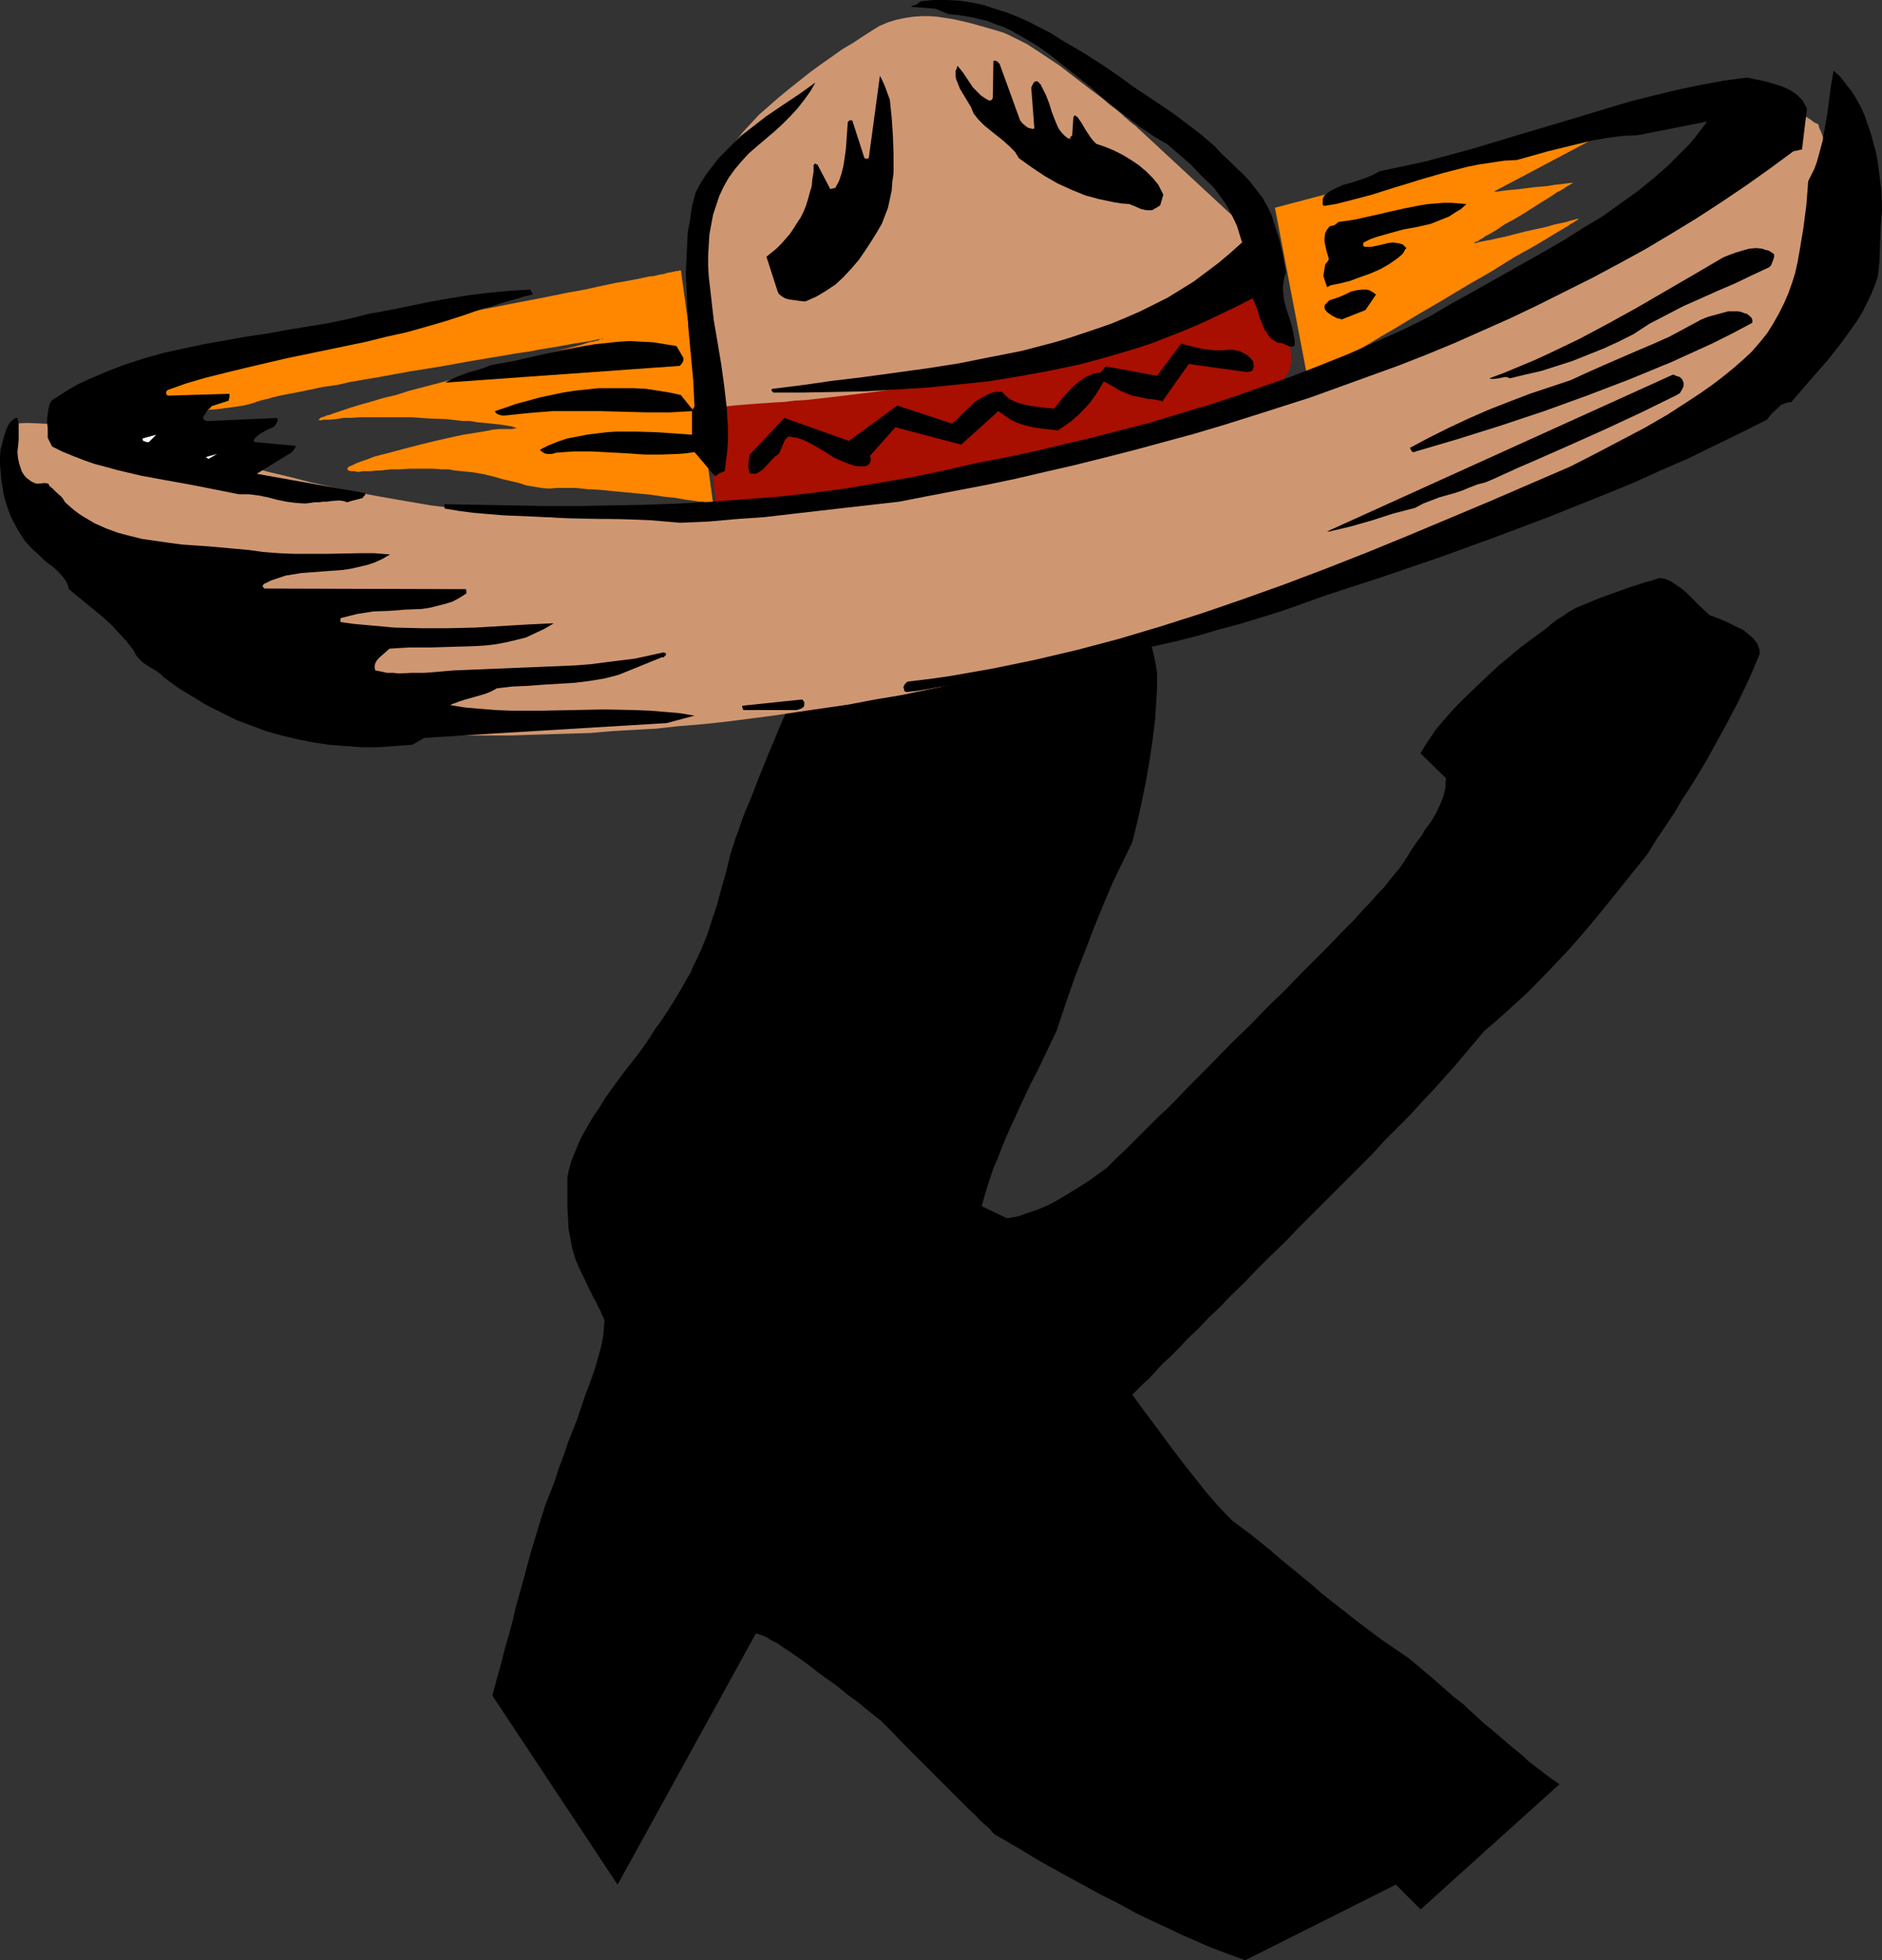 <?xml version="1.0" encoding="UTF-8" standalone="no"?>
<svg
   version="1.0"
   width="129.766mm"
   height="135.131mm"
   id="svg24"
   sodipodi:docname="Hat Dance K.wmf"
   xmlns:inkscape="http://www.inkscape.org/namespaces/inkscape"
   xmlns:sodipodi="http://sodipodi.sourceforge.net/DTD/sodipodi-0.dtd"
   xmlns="http://www.w3.org/2000/svg"
   xmlns:svg="http://www.w3.org/2000/svg">
  <rect width="100%" height="100%" fill="#333333" stroke="none"/>
  <sodipodi:namedview
     id="namedview24"
     pagecolor="#ffffff"
     bordercolor="#000000"
     borderopacity="0.25"
     inkscape:showpageshadow="2"
     inkscape:pageopacity="0.0"
     inkscape:pagecheckerboard="0"
     inkscape:deskcolor="#d1d1d1"
     inkscape:document-units="mm" />
  <defs
     id="defs1">
    <pattern
       id="WMFhbasepattern"
       patternUnits="userSpaceOnUse"
       width="6"
       height="6"
       x="0"
       y="0" />
  </defs>
  <path
     style="fill:#000000;fill-opacity:1;fill-rule:evenodd;stroke:none"
     d="m 262.276,121.018 4.848,4.362 4.363,4.039 4.202,4.201 3.878,4.039 3.555,3.878 3.07,3.878 2.909,3.555 2.586,3.716 2.424,3.393 1.939,3.393 1.778,3.231 1.293,3.07 1.131,3.07 0.646,2.747 0.485,2.747 0.162,1.293 v 1.131 2.424 l -0.162,2.585 -0.323,5.332 -0.646,5.332 -0.808,5.493 -0.97,5.655 -1.131,5.493 -1.131,5.17 -1.293,5.17 -2.424,5.009 -2.586,5.332 -2.424,5.655 -2.424,5.978 -2.424,6.301 -2.586,6.625 -2.424,6.948 -2.424,7.271 -1.778,3.716 -1.616,3.393 -1.616,3.393 -1.616,3.07 -1.454,3.07 -1.454,3.07 -1.293,2.908 -1.293,2.747 -1.131,2.585 -1.131,2.747 -0.97,2.585 -1.131,2.585 -1.616,4.847 -1.454,5.009 6.464,3.07 v 0 h 0.808 l 0.808,-0.162 0.97,-0.162 1.131,-0.323 1.293,-0.485 1.454,-0.485 1.454,-0.485 1.616,-0.646 1.778,-0.808 1.778,-0.969 1.939,-1.131 2.101,-1.293 2.101,-1.293 2.262,-1.454 2.262,-1.616 2.424,-1.777 2.424,-2.424 2.424,-2.262 4.525,-4.524 2.101,-2.1 2.101,-2.1 2.101,-1.939 1.939,-1.939 3.878,-4.039 3.717,-3.716 7.434,-7.594 4.848,-4.686 4.525,-4.686 4.363,-4.201 4.04,-4.201 3.878,-3.878 3.555,-3.555 3.394,-3.555 3.07,-3.07 1.454,-1.616 1.293,-1.454 1.293,-1.293 1.293,-1.454 1.131,-1.293 1.131,-1.131 0.97,-1.131 0.808,-1.131 0.97,-1.131 0.808,-0.969 0.808,-0.969 1.131,-1.616 0.485,-0.808 0.485,-0.646 0.323,-0.646 1.131,-1.777 1.131,-1.616 1.131,-1.454 0.808,-1.454 0.97,-1.293 0.808,-1.131 0.646,-1.131 0.646,-1.131 0.97,-2.1 0.808,-2.1 0.485,-2.1 v -1.131 l 0.162,-1.293 -6.626,-6.463 v -0.162 l 0.162,-0.162 0.162,-0.323 0.323,-0.485 0.323,-0.646 0.485,-0.646 0.485,-0.808 0.646,-0.969 0.646,-0.969 0.646,-0.969 1.778,-2.1 2.101,-2.424 2.262,-2.424 5.01,-4.847 2.586,-2.424 2.586,-2.424 2.909,-2.424 2.909,-2.424 3.232,-2.424 3.555,-2.585 1.293,-1.131 1.454,-1.131 1.616,-0.969 1.616,-1.131 1.778,-0.969 1.939,-0.808 3.878,-1.616 4.04,-1.454 4.04,-1.454 4.04,-1.293 1.778,-0.485 1.939,-0.646 1.293,0.162 1.293,0.485 1.293,0.808 1.454,0.969 0.808,0.646 0.808,0.646 0.808,0.808 0.97,0.969 0.97,0.969 0.97,0.969 2.424,2.262 1.778,0.646 1.616,0.646 1.454,0.646 1.293,0.646 1.293,0.646 1.131,0.485 0.808,0.646 0.808,0.646 0.808,0.646 0.485,0.485 0.97,1.293 0.485,1.293 0.162,1.293 -2.586,6.14 -2.909,6.14 -3.232,6.14 -3.555,6.463 -1.778,3.231 -1.939,3.231 -2.101,3.393 -2.101,3.231 -2.101,3.555 -2.262,3.393 -2.424,3.555 -2.262,3.716 -9.858,12.28 -5.01,6.14 -5.171,5.978 -5.333,5.655 -5.494,5.655 -5.818,5.332 -2.909,2.585 -2.909,2.424 -5.171,6.14 -2.586,3.07 -5.656,6.301 -2.909,3.07 -3.07,3.393 -3.232,3.231 -3.394,3.393 -3.232,3.555 -3.555,3.555 -3.717,3.716 -3.717,3.716 -4.04,4.039 -4.04,4.039 -4.04,4.201 -3.717,3.555 -3.555,3.555 -3.232,3.393 -3.232,3.07 -2.909,3.07 -2.909,2.747 -2.747,2.908 -2.586,2.424 -2.262,2.424 -2.262,2.262 -2.101,1.939 -1.939,2.1 -1.616,1.777 -1.616,1.454 -1.454,1.454 -1.293,1.293 1.778,2.424 1.778,2.424 3.394,4.524 3.07,4.201 3.07,4.039 3.07,3.878 3.07,3.878 3.232,3.716 3.555,3.716 5.01,3.716 5.01,4.039 2.586,2.262 2.586,2.1 2.747,2.262 2.747,2.262 2.747,2.424 2.909,2.262 3.07,2.424 3.07,2.424 3.232,2.424 3.232,2.424 3.555,2.424 3.555,2.424 5.979,5.009 5.494,4.847 2.909,2.262 1.131,1.131 1.454,1.293 2.424,2.262 2.586,2.1 2.424,2.1 2.262,1.939 2.424,1.939 2.101,1.939 2.101,1.616 2.101,1.616 1.939,1.454 1.939,1.293 -36.198,32.638 -6.464,-6.463 -39.269,19.712 -2.101,-0.808 -2.262,-0.808 -2.586,-0.969 -2.909,-1.131 -3.232,-1.454 -3.394,-1.454 -3.717,-1.777 -3.878,-1.777 -4.363,-2.1 -4.363,-2.424 -4.848,-2.424 -5.01,-2.747 -5.333,-2.908 -5.494,-3.07 -5.656,-3.393 -6.141,-3.555 -0.646,-0.646 -0.808,-0.969 -1.131,-0.969 -1.293,-1.131 -1.131,-1.293 -1.616,-1.454 -1.616,-1.616 -1.778,-1.777 -1.939,-1.939 -2.101,-2.1 -2.262,-2.262 -2.262,-2.262 -2.586,-2.585 -2.747,-2.747 -2.747,-2.908 -2.909,-2.908 -3.07,-2.424 -2.909,-2.424 -2.909,-2.1 -2.747,-2.262 -2.747,-1.939 -2.424,-1.777 -2.262,-1.777 -2.262,-1.616 -2.101,-1.454 -1.939,-1.293 -1.616,-1.131 -1.616,-0.808 -1.293,-0.808 -1.131,-0.485 -0.97,-0.323 -0.646,-0.162 -36.037,65.437 -32.643,-49.28 1.131,-4.201 1.131,-4.039 0.97,-3.878 1.131,-3.878 0.97,-3.555 0.808,-3.555 1.939,-6.948 1.778,-6.625 1.939,-6.463 1.939,-6.301 2.424,-6.14 1.131,-3.555 1.293,-3.393 1.131,-3.393 1.293,-3.231 1.131,-2.908 0.97,-2.908 0.97,-2.908 0.97,-2.585 0.97,-2.585 0.808,-2.424 0.646,-2.262 0.646,-2.262 0.485,-2.1 0.323,-1.939 0.162,-2.1 0.162,-1.777 h -0.162 v -0.323 l -0.162,-0.323 -0.323,-0.485 -0.162,-0.485 -0.323,-0.808 -0.485,-0.808 -0.323,-0.808 -1.131,-2.1 -1.131,-2.262 -1.131,-2.424 -1.293,-2.585 -0.97,-2.424 -0.808,-2.585 -0.485,-2.585 -0.485,-2.585 -0.162,-2.908 -0.162,-2.908 v -3.231 -3.555 -0.808 l 0.162,-0.808 0.162,-0.969 0.323,-1.131 0.323,-1.131 0.485,-1.454 0.646,-1.454 0.646,-1.616 0.808,-1.777 0.97,-1.777 1.131,-1.939 1.131,-1.939 1.454,-2.1 1.454,-2.424 1.616,-2.262 1.778,-2.424 1.778,-2.424 1.778,-2.262 1.778,-2.262 1.616,-2.262 1.454,-2.1 1.293,-2.1 1.454,-1.939 1.293,-1.939 1.131,-1.777 1.131,-1.777 0.97,-1.616 0.97,-1.616 0.808,-1.454 0.808,-1.454 0.808,-1.293 0.485,-1.293 1.293,-2.585 1.293,-2.908 1.293,-3.231 1.131,-3.555 1.293,-3.878 1.131,-4.201 1.293,-4.524 1.131,-4.686 0.646,-1.939 0.646,-2.1 0.808,-2.1 0.808,-2.424 0.97,-2.585 1.131,-2.585 1.131,-2.908 1.131,-2.908 1.293,-3.231 1.293,-3.231 1.454,-3.393 1.454,-3.555 1.616,-3.716 1.616,-3.878 1.778,-4.039 1.778,-4.201 1.778,-4.201 1.778,-4.039 1.616,-4.039 1.454,-3.878 1.616,-3.555 1.293,-3.393 1.454,-3.393 1.293,-3.07 1.131,-3.07 1.131,-2.908 0.97,-2.585 0.97,-2.585 0.97,-2.424 0.808,-2.1 0.808,-2.1 0.646,-1.939 h -0.162 v -0.162 l -0.485,-0.323 -0.646,-0.646 -0.808,-0.969 -0.97,-0.969 -1.131,-1.131 -2.262,-2.262 v -0.162 l 0.485,-0.485 0.646,-0.485 0.808,-0.646 0.97,-0.646 1.131,-0.485 1.131,-0.485 h 1.293 z"
     id="path1" />
  <path
     style="fill:#a80f00;fill-opacity:1;fill-rule:evenodd;stroke:none"
     d="m 183.901,105.992 2.747,25.852 5.333,-0.162 5.494,-0.162 5.656,-0.485 5.656,-0.323 5.818,-0.646 5.818,-0.646 11.635,-1.616 11.958,-1.939 11.635,-2.1 5.656,-1.131 5.656,-1.293 5.656,-1.131 5.333,-1.293 5.333,-1.293 5.171,-1.293 5.01,-1.293 4.848,-1.454 4.525,-1.293 4.363,-1.293 4.04,-1.293 3.878,-1.454 3.555,-1.293 3.232,-1.293 2.909,-1.131 2.586,-1.293 1.293,-0.485 0.97,-0.646 1.131,-0.485 0.808,-0.646 0.808,-0.485 0.808,-0.485 0.485,-0.485 0.646,-0.485 0.97,-1.293 0.646,-1.131 0.323,-1.293 0.323,-1.293 -0.162,-1.616 -0.162,-1.454 -0.485,-1.454 -0.485,-1.616 -1.293,-3.231 -1.454,-3.231 -1.616,-3.231 -0.485,-1.454 -0.646,-1.454 h -0.162 -0.162 l -0.485,0.162 -0.808,0.162 -0.808,0.162 -0.97,0.162 -1.293,0.323 -1.293,0.323 -1.616,0.323 -1.616,0.323 -1.778,0.485 -1.939,0.485 -2.101,0.485 -2.262,0.485 -2.262,0.485 -2.424,0.646 -2.586,0.485 -2.586,0.646 -2.747,0.646 -2.909,0.485 -5.818,1.454 -6.141,1.293 -6.302,1.454 -6.464,1.454 -26.826,5.817 -6.626,1.454 -6.302,1.454 -6.302,1.293 -6.141,1.293 -5.656,1.131 -2.747,0.646 -2.747,0.485 -2.586,0.646 -2.424,0.485 -2.262,0.323 -2.424,0.485 -1.939,0.485 -2.101,0.323 -1.778,0.323 -1.778,0.323 -1.454,0.162 -1.454,0.323 -1.293,0.162 h -1.131 l -0.808,0.162 -0.808,0.162 h -0.485 z"
     id="path2" />
  <path
     style="fill:#cf9771;fill-opacity:1;fill-rule:evenodd;stroke:none"
     d="m 185.84,105.992 h 0.323 0.323 0.808 l 1.131,-0.162 h 1.293 l 1.454,-0.162 1.778,-0.162 2.101,-0.162 2.101,-0.162 2.262,-0.162 2.424,-0.162 2.747,-0.162 2.586,-0.323 2.909,-0.162 5.818,-0.646 11.958,-1.454 5.818,-0.808 2.909,-0.485 2.747,-0.485 2.586,-0.485 2.586,-0.485 2.262,-0.646 2.262,-0.485 1.939,-0.646 1.939,-0.485 1.454,-0.646 1.454,-0.646 1.293,-0.808 1.454,-0.485 1.454,-0.808 1.616,-0.485 3.555,-1.293 3.878,-0.969 4.04,-1.131 4.202,-0.969 4.202,-0.969 4.363,-1.131 4.202,-0.969 4.04,-0.969 3.878,-1.131 3.717,-1.131 1.616,-0.485 1.616,-0.485 1.454,-0.646 1.454,-0.646 1.293,-0.646 1.131,-0.646 0.97,-0.646 0.808,-0.646 3.07,-2.908 3.07,-2.747 1.454,-1.293 1.293,-1.131 1.454,-1.131 1.131,-1.131 1.131,-0.808 0.97,-0.969 0.97,-0.646 0.646,-0.646 0.646,-0.485 0.485,-0.323 0.323,-0.162 V 63.175 L 295.566,32.476 h -0.162 l -0.162,-0.162 -0.323,-0.323 -0.485,-0.323 -0.485,-0.485 -0.808,-0.646 -0.646,-0.646 -0.97,-0.808 -0.97,-0.808 -1.131,-0.808 -2.262,-1.939 -2.586,-1.939 -2.747,-2.1 -5.656,-4.362 -2.909,-1.939 -2.909,-1.939 -2.747,-1.777 -1.293,-0.646 -1.293,-0.646 -1.293,-0.646 -0.97,-0.485 -1.131,-0.485 -0.97,-0.323 -3.878,-1.131 -4.04,-1.131 -4.202,-0.969 -2.101,-0.323 -2.101,-0.323 -2.101,-0.162 h -2.101 l -2.262,0.162 -2.101,0.323 -2.262,0.485 -2.101,0.646 -2.262,0.969 -2.101,1.293 -2.262,1.454 -2.424,1.616 -2.747,1.616 -2.747,1.939 -2.747,1.939 -2.909,2.1 -5.494,4.362 -2.747,2.262 -2.586,2.262 -2.586,2.262 -2.101,2.262 -2.101,2.262 -1.616,2.1 -0.808,1.131 -0.646,0.969 -0.485,0.969 -0.485,0.969 -0.485,1.131 -0.323,1.131 -0.485,1.293 -0.485,1.454 -0.485,1.454 -0.323,1.616 -0.97,3.393 -0.808,3.878 -0.646,4.039 -0.646,4.362 -0.485,4.362 -0.485,4.686 -0.162,4.686 -0.162,4.847 0.162,4.847 0.323,4.686 0.808,4.686 0.808,4.524 0.646,2.262 z"
     id="path3" />
  <path
     style="fill:#ff8700;fill-opacity:1;fill-rule:evenodd;stroke:none"
     d="m 177.437,70.446 v 0 h -0.323 l -0.323,0.162 h -0.485 l -0.646,0.162 -0.808,0.162 -0.97,0.162 -0.97,0.323 -1.131,0.162 -1.293,0.323 -1.454,0.162 -1.454,0.323 -1.616,0.323 -1.616,0.323 -1.778,0.323 -1.939,0.323 -3.878,0.808 -4.363,0.969 -4.525,0.808 -4.686,0.969 -5.01,0.969 -5.01,0.969 -10.666,2.1 -10.666,2.1 -10.666,2.1 -5.333,0.969 -5.01,0.969 -4.848,0.969 -4.686,0.969 -4.525,0.808 -4.202,0.808 -3.878,0.808 -1.778,0.323 -1.778,0.323 -1.616,0.323 -1.616,0.323 -1.293,0.323 -1.454,0.162 -1.131,0.162 -1.131,0.323 -0.97,0.162 -0.808,0.162 -1.616,0.323 -1.454,0.323 -1.293,0.323 -1.293,0.485 -2.424,0.808 -1.939,0.969 -1.778,1.131 -1.454,1.131 -1.293,0.969 -0.97,1.131 -0.808,0.969 -0.646,0.969 -0.485,0.808 -0.323,0.808 -0.162,0.646 -0.162,0.485 v 0.162 0.162 0 h 0.162 0.323 0.323 l 0.646,0.162 h 0.485 1.616 3.717 2.262 l 2.424,-0.162 5.01,-0.162 2.586,-0.162 2.424,-0.323 2.424,-0.323 2.101,-0.323 1.939,-0.485 1.454,-0.485 0.485,-0.162 0.485,-0.162 0.646,-0.162 0.646,-0.162 0.808,-0.162 0.97,-0.323 2.101,-0.485 2.424,-0.485 2.586,-0.485 3.07,-0.646 3.07,-0.646 3.555,-0.485 3.555,-0.808 3.717,-0.646 3.878,-0.646 7.918,-1.454 8.08,-1.293 8.08,-1.454 3.878,-0.646 3.878,-0.646 3.717,-0.646 3.394,-0.485 3.394,-0.646 3.07,-0.485 2.747,-0.485 2.586,-0.485 2.262,-0.323 0.97,-0.162 0.97,-0.162 0.808,-0.162 0.808,-0.162 0.485,-0.162 h 0.646 l 0.323,-0.162 h 0.323 0.162 0.162 -0.162 -0.162 l -0.323,0.162 h -0.485 l -0.485,0.323 -0.808,0.162 -0.646,0.162 -0.97,0.162 -0.97,0.323 -0.97,0.323 -1.131,0.323 -1.293,0.323 -2.747,0.646 -2.909,0.808 -3.232,0.808 -3.394,0.969 -3.555,0.969 -3.717,0.969 -15.352,4.201 -3.717,0.969 -3.717,0.969 -3.555,1.131 -3.394,0.808 -3.232,0.969 -2.909,0.808 -2.586,0.808 -2.424,0.808 -0.97,0.323 -0.97,0.323 -0.808,0.323 -0.808,0.162 -0.646,0.323 -0.646,0.162 -0.323,0.162 -0.323,0.323 h -0.162 v 0.162 0 l 0.323,0.162 h 0.323 l 0.485,-0.162 h 0.808 0.646 l 1.939,-0.162 1.939,-0.323 h 1.939 l 2.262,-0.162 h 4.363 4.525 4.686 l 4.525,0.323 4.525,0.162 4.202,0.485 h 1.939 l 1.778,0.323 1.778,0.162 1.616,0.162 1.454,0.162 1.454,0.162 1.131,0.162 0.97,0.162 0.808,0.162 0.485,0.162 0.485,0.162 h 0.162 l -0.162,0.162 h -0.323 l -0.646,0.162 h -0.97 -1.131 -1.293 l -1.616,0.162 -1.616,0.323 -1.939,0.323 -1.939,0.323 -2.101,0.323 -2.262,0.485 -4.363,0.969 -4.686,1.131 -4.363,1.131 -4.202,1.131 -1.939,0.485 -1.778,0.485 -1.616,0.646 -1.454,0.485 -1.293,0.485 -0.97,0.485 -0.808,0.323 -0.485,0.323 -0.162,0.323 0.162,0.323 0.162,0.162 h 0.162 l 0.485,0.162 h 0.485 0.485 l 0.646,0.162 h 0.646 l 0.97,-0.162 h 0.808 1.131 l 1.293,-0.162 h 1.131 l 2.747,-0.323 h 2.424 l 2.424,-0.162 h 6.464 l 1.939,0.162 h 1.778 l 1.778,0.323 1.778,0.162 3.07,0.323 2.747,0.485 2.586,0.646 2.262,0.646 2.101,0.485 2.101,0.485 1.939,0.646 1.939,0.323 1.939,0.323 1.939,0.162 2.101,-0.162 h 1.131 1.131 1.293 1.454 l 2.909,0.323 3.232,0.162 3.232,0.323 3.394,0.323 6.787,0.646 3.232,0.485 3.07,0.323 2.747,0.485 1.293,0.162 1.131,0.162 0.97,0.162 h 0.97 l 0.808,0.162 0.646,0.162 h 0.646 l 0.485,0.162 h 0.162 v 0 z"
     id="path4" />
  <path
     style="fill:#ff8700;fill-opacity:1;fill-rule:evenodd;stroke:none"
     d="M 430.179,28.275 332.249,54.127 l 8.565,44.756 v 0 l 0.162,-0.162 0.323,-0.162 0.323,-0.162 0.323,-0.323 0.646,-0.162 0.646,-0.323 0.646,-0.485 0.646,-0.485 0.97,-0.485 1.778,-1.131 2.101,-1.131 2.424,-1.454 2.586,-1.454 2.747,-1.616 2.909,-1.777 3.07,-1.777 3.232,-1.939 3.232,-1.939 6.626,-3.878 6.464,-3.878 3.394,-1.939 3.07,-1.777 3.07,-1.939 2.909,-1.777 2.909,-1.616 2.586,-1.454 2.424,-1.454 2.101,-1.293 1.939,-1.131 0.808,-0.485 0.808,-0.485 0.646,-0.485 0.646,-0.323 0.485,-0.323 0.485,-0.323 0.323,-0.162 0.162,-0.162 0.162,-0.162 h 0.162 -0.162 l -0.162,0.162 h -0.485 l -0.485,0.162 -0.646,0.162 -0.646,0.162 -0.97,0.323 -0.808,0.162 -2.262,0.485 -2.262,0.646 -5.171,1.131 -2.586,0.646 -2.424,0.646 -2.262,0.485 -2.101,0.485 -0.97,0.162 -0.808,0.162 -0.808,0.162 -0.646,0.162 -0.485,0.162 h -0.323 -0.323 0.162 l 0.162,-0.162 0.323,-0.162 0.485,-0.162 0.646,-0.485 0.646,-0.323 0.646,-0.485 0.97,-0.485 1.939,-1.131 2.101,-1.454 2.424,-1.293 2.424,-1.454 4.848,-3.07 2.101,-1.293 1.939,-1.293 0.97,-0.485 0.808,-0.485 0.646,-0.485 0.646,-0.323 0.485,-0.323 0.323,-0.162 0.323,-0.162 v -0.162 0.162 h -0.162 -0.323 -0.323 l -1.131,0.162 -1.293,0.162 -1.616,0.162 -1.778,0.323 -3.717,0.323 -3.717,0.485 -1.778,0.162 -1.616,0.162 -1.293,0.162 -0.97,0.162 h -0.485 -0.162 -0.323 z"
     id="path5" />
  <path
     style="fill:#cf9771;fill-opacity:1;fill-rule:evenodd;stroke:none"
     d="m 3.555,110.354 -0.323,0.969 -0.162,0.969 -0.162,0.969 v 1.131 l 0.162,0.969 0.162,1.131 0.323,1.293 0.323,1.131 0.485,1.293 0.485,1.293 1.293,2.585 1.616,2.908 1.778,2.747 2.101,2.908 2.262,3.07 2.586,3.07 2.586,3.07 2.747,3.07 2.909,3.07 5.979,6.14 6.302,5.817 3.232,2.908 3.07,2.747 3.232,2.585 3.07,2.585 2.909,2.424 2.909,2.262 2.586,2.1 2.747,1.777 2.424,1.777 2.101,1.454 2.101,1.131 1.616,1.131 0.808,0.323 0.646,0.323 0.808,0.323 0.485,0.162 2.262,0.646 2.586,0.485 2.586,0.646 2.747,0.485 3.07,0.485 3.07,0.485 3.394,0.323 3.394,0.485 3.717,0.323 3.878,0.323 3.878,0.162 4.202,0.323 4.202,0.162 4.363,0.162 4.686,0.162 h 4.686 4.848 l 4.848,-0.162 5.171,-0.162 5.333,-0.162 5.333,-0.162 5.494,-0.485 5.656,-0.323 5.818,-0.323 5.818,-0.646 5.979,-0.485 6.141,-0.646 6.302,-0.808 6.302,-0.808 6.464,-0.969 6.626,-0.969 6.626,-0.969 6.787,-1.293 6.787,-1.131 6.949,-1.454 7.11,-1.454 7.11,-1.454 7.272,-1.616 7.272,-1.777 7.434,-1.777 7.434,-1.939 7.595,-1.939 7.595,-2.262 7.757,-2.262 7.757,-2.262 7.757,-2.585 7.918,-2.424 8.08,-2.747 7.918,-2.908 8.08,-2.908 8.242,-3.07 8.242,-3.231 8.242,-3.231 8.242,-3.555 8.403,-3.555 8.403,-3.716 8.242,-3.878 8.565,-4.039 8.565,-4.039 8.565,-4.362 8.403,-4.362 8.565,-4.524 8.726,-4.686 8.565,-5.009 v -0.162 l 0.162,-0.162 0.162,-0.485 v -0.646 l 0.162,-0.646 0.162,-0.808 0.323,-1.131 0.162,-1.131 0.162,-1.131 0.323,-1.454 0.485,-2.747 0.646,-3.231 0.485,-3.393 1.131,-7.109 0.485,-3.393 0.323,-3.231 0.162,-3.231 0.162,-1.454 v -1.293 -1.293 -1.131 l -0.162,-1.131 -0.162,-0.969 -0.646,-3.393 -0.808,-3.231 -0.97,-3.07 -0.323,-1.454 -0.323,-1.293 -0.485,-1.293 -0.323,-1.131 -0.323,-0.969 -0.323,-0.808 -0.323,-0.646 -0.162,-0.485 v -0.323 l -0.162,-0.162 v -0.162 l -0.485,-0.162 -0.646,-0.323 -0.808,-0.646 -0.808,-0.485 -1.131,-0.808 -4.525,-3.07 -1.131,-0.646 -0.97,-0.646 -0.808,-0.485 -0.646,-0.485 -0.323,-0.162 -0.162,-0.162 -2.747,3.555 -2.747,3.555 -3.07,3.555 -3.07,3.393 -3.394,3.555 -3.555,3.231 -3.555,3.393 -3.717,3.231 -3.717,3.231 -3.878,3.07 -4.04,3.07 -4.04,3.07 -4.202,2.908 -4.202,2.747 -4.202,2.747 -4.363,2.747 -4.363,2.424 -4.363,2.585 -4.363,2.262 -4.363,2.424 -4.363,2.1 -4.363,2.1 -4.363,1.939 -4.202,1.777 -4.202,1.777 -4.202,1.616 -4.202,1.454 -4.04,1.293 -4.04,1.131 -3.717,1.131 -3.878,0.808 -3.717,0.808 v 0 l -0.323,0.162 h -0.323 l -0.485,0.323 -0.808,0.162 -0.808,0.162 -0.97,0.323 -1.131,0.323 -1.131,0.323 -1.454,0.323 -1.454,0.323 -1.616,0.485 -1.616,0.485 -1.778,0.485 -1.939,0.485 -1.939,0.485 -2.101,0.646 -2.262,0.485 -4.525,1.293 -5.01,1.293 -5.171,1.293 -5.494,1.454 -5.656,1.293 -5.818,1.616 -5.979,1.454 -12.282,2.747 -12.282,2.908 -12.282,2.585 -5.979,1.131 -5.818,1.293 -5.656,0.969 -5.494,0.969 -5.333,0.808 -4.848,0.646 -2.424,0.323 -2.262,0.323 -2.262,0.162 -2.101,0.162 -2.101,0.162 -1.778,0.162 h -1.939 -1.616 l -8.888,0.646 -8.565,0.485 -8.242,0.162 h -8.08 l -7.918,-0.162 -7.595,-0.485 -7.434,-0.485 -7.11,-0.646 -7.11,-0.969 -6.626,-0.808 -6.626,-1.131 -6.464,-1.131 -6.141,-1.131 -6.141,-1.293 -5.818,-1.293 -5.656,-1.454 -5.494,-1.293 -5.333,-1.454 -5.333,-1.293 -5.01,-1.293 -4.848,-1.293 -4.848,-1.293 -4.525,-1.131 -4.525,-1.131 -4.363,-0.969 -4.363,-0.808 -4.04,-0.808 -4.04,-0.485 -4.04,-0.485 -3.878,-0.162 -3.717,-0.162 z"
     id="path6" />
  <path
     style="fill:#000000;fill-opacity:1;fill-rule:evenodd;stroke:none"
     d="m 259.529,178.054 5.01,-0.969 5.171,-1.293 10.342,-2.747 10.342,-2.747 5.171,-0.969 5.171,-0.969 5.818,-1.293 5.656,-1.454 5.494,-1.616 5.494,-1.454 10.989,-3.393 5.494,-1.939 5.333,-1.939 14.867,-4.847 14.706,-5.009 14.706,-5.332 14.544,-5.493 7.272,-2.908 7.272,-2.908 7.11,-2.908 7.11,-3.231 7.11,-3.07 6.949,-3.393 6.949,-3.393 6.787,-3.393 1.454,-1.777 1.616,-1.454 0.646,-0.646 0.808,-0.323 0.97,-0.323 0.97,-0.162 3.07,-3.555 3.07,-3.555 3.394,-3.878 3.07,-3.878 3.07,-4.201 1.454,-2.1 1.293,-2.1 1.131,-2.262 1.131,-2.262 0.97,-2.424 0.808,-2.262 0.323,-2.424 0.162,-2.1 0.162,-4.524 0.162,-4.201 0.162,-2.262 0.162,-2.1 -0.162,-5.009 -0.646,-5.17 -0.323,-2.424 -0.485,-2.585 -0.646,-2.262 -0.646,-2.424 -0.808,-2.262 -0.808,-2.424 -0.97,-2.1 -1.131,-2.1 -1.293,-2.1 -1.454,-1.777 -1.454,-1.939 -1.778,-1.616 -0.646,3.555 -0.485,3.716 -0.485,3.716 -0.646,3.716 -0.646,3.716 -0.97,3.555 -0.485,1.777 -0.646,1.777 -0.808,1.616 -0.808,1.616 -0.485,6.301 -0.808,6.14 -0.485,2.908 -0.485,2.908 -0.485,2.747 -0.646,2.908 -0.808,2.585 -0.97,2.747 -1.131,2.585 -1.293,2.585 -1.454,2.585 -1.616,2.585 -1.939,2.424 -2.101,2.424 -2.262,2.1 -2.586,2.262 -2.586,2.1 -2.747,2.1 -2.747,1.939 -2.909,1.939 -5.979,3.878 -6.141,3.555 -6.464,3.393 -6.464,3.393 -6.302,3.231 -21.331,9.21 -21.17,8.887 -10.666,4.362 -10.666,4.201 -10.666,4.039 -10.827,3.878 -10.827,3.716 -10.666,3.393 -10.827,3.231 -10.989,2.908 -10.989,2.585 -5.494,1.131 -5.494,1.131 -5.494,0.969 -5.494,0.969 -5.656,0.808 -5.494,0.646 -0.485,0.323 -0.162,0.323 h -0.162 l -0.162,0.485 -0.162,0.162 v 0.323 l 0.162,0.323 v 0.485 l 0.323,0.162 0.162,0.162 2.909,-0.323 2.909,-0.485 2.747,-0.485 5.656,-0.808 2.909,-0.162 h 2.909 l 1.454,0.162 1.454,0.162 z"
     id="path7" />
  <path
     style="fill:#000000;fill-opacity:1;fill-rule:evenodd;stroke:none"
     d="m 206.686,185.001 h 0.646 0.323 l 0.485,-0.162 0.485,-0.162 0.323,-0.162 0.485,-0.323 0.162,-0.485 v -0.485 -0.323 l -0.162,-0.162 -0.162,-0.323 -0.323,-0.162 -15.514,1.616 v 0.162 0.323 l 0.162,0.323 0.162,0.323 z"
     id="path8" />
  <path
     style="fill:#000000;fill-opacity:1;fill-rule:evenodd;stroke:none"
     d="m 173.72,188.394 7.272,-1.939 -3.878,-0.646 -3.717,-0.323 -4.04,-0.323 -3.878,-0.162 -8.08,-0.162 -7.918,0.162 -8.242,0.162 h -8.08 l -3.878,-0.162 -4.04,-0.323 -3.878,-0.323 -4.04,-0.646 0.646,-0.323 0.485,-0.162 1.293,-0.485 1.454,-0.485 1.778,-0.485 3.394,-0.969 1.616,-0.646 1.454,-0.808 4.04,-0.485 4.04,-0.162 4.202,-0.323 8.08,-0.485 3.878,-0.485 3.878,-0.646 1.939,-0.485 1.778,-0.485 11.15,-4.524 h 0.485 l 0.485,-0.485 0.162,-0.162 v -0.323 l -0.162,-0.162 -0.485,-0.162 -3.717,0.808 -3.717,0.808 -3.878,0.485 -3.878,0.485 -3.717,0.485 -4.04,0.323 -7.757,0.323 -7.918,0.323 -7.918,0.323 -7.918,0.323 -7.757,0.646 h -3.394 l -3.232,0.162 -1.616,-0.162 h -1.616 l -1.454,-0.323 -1.616,-0.323 -0.162,-0.969 0.162,-0.808 0.323,-0.646 0.646,-0.808 1.293,-1.131 1.454,-1.293 2.586,-0.162 2.747,-0.162 h 5.494 l 5.656,-0.162 5.494,-0.162 2.747,-0.162 2.909,-0.323 2.586,-0.485 2.747,-0.646 2.586,-0.646 2.424,-1.131 2.424,-1.131 2.424,-1.454 -6.787,0.323 -13.736,0.808 -6.949,0.162 h -7.11 l -6.949,-0.162 -7.11,-0.646 -3.555,-0.323 -3.394,-0.485 v -0.646 -0.323 l 0.485,-0.162 1.939,-0.485 1.939,-0.485 2.101,-0.323 2.101,-0.323 4.202,-0.162 4.202,-0.323 4.202,-0.162 2.101,-0.323 1.939,-0.485 1.939,-0.485 2.101,-0.646 1.778,-0.969 1.778,-1.131 v -0.808 l -0.162,-0.323 -52.52,-0.162 -0.162,-0.323 v 0 l -0.323,-0.162 v 0 0 l 0.162,-0.323 0.162,-0.323 1.939,-0.969 1.939,-0.646 1.939,-0.646 2.101,-0.323 1.939,-0.323 2.262,-0.162 4.202,-0.323 4.363,-0.323 2.101,-0.323 2.101,-0.485 2.101,-0.485 1.939,-0.646 2.101,-0.969 1.939,-1.131 -4.04,-0.323 h -4.04 l -8.403,0.162 h -8.403 l -4.04,-0.162 -4.202,-0.323 -3.394,-0.485 -3.555,-0.323 -7.11,-0.646 -7.11,-0.485 -3.555,-0.485 -3.394,-0.485 -3.394,-0.485 -3.232,-0.808 -3.07,-0.808 -3.07,-1.131 -2.909,-1.293 -2.747,-1.616 -1.293,-0.808 -1.293,-0.969 -1.131,-0.969 -1.293,-1.131 -0.485,-0.808 -0.485,-0.646 -1.293,-1.131 -1.131,-1.131 -0.646,-0.485 -0.323,-0.646 -0.646,-0.162 h -0.646 l -1.454,0.162 -0.808,-0.162 -0.97,-0.485 -0.646,-0.485 -0.646,-0.485 -0.646,-0.808 -0.485,-0.808 -0.323,-0.969 -0.323,-0.969 -0.323,-1.454 -0.162,-1.616 0.323,-3.07 v -2.908 -1.454 L 4.525,108.9 H 4.04 l -0.485,0.323 -0.808,0.646 -0.646,0.969 -0.485,1.131 -0.808,2.585 -0.323,1.293 -0.323,1.131 L 0,118.918 v 2.1 l 0.162,1.939 0.162,1.939 0.323,2.1 0.323,1.939 0.485,1.777 0.646,1.939 0.646,1.777 0.808,1.616 0.97,1.777 0.97,1.616 0.97,1.454 1.131,1.293 1.293,1.293 1.293,1.131 1.131,1.131 1.131,0.969 1.131,0.808 1.131,0.969 0.97,0.969 0.97,1.131 0.808,1.293 0.323,0.808 0.162,0.808 4.525,3.716 4.525,3.716 2.101,1.939 1.939,2.1 1.939,2.1 1.778,2.262 0.323,0.646 0.323,0.646 0.808,0.969 0.97,0.969 1.131,0.808 2.424,1.454 1.131,0.808 0.808,0.808 3.717,2.747 3.717,2.262 3.717,2.262 3.878,1.939 3.878,1.939 3.878,1.454 3.878,1.454 4.04,1.131 4.04,0.969 4.04,0.808 4.202,0.646 4.202,0.323 4.363,0.323 h 4.363 l 4.363,-0.323 4.525,-0.323 3.07,-1.777 17.776,-1.131 z"
     id="path9" />
  <path
     style="fill:#000000;fill-opacity:1;fill-rule:evenodd;stroke:none"
     d="m 346.47,138.468 2.747,-0.646 2.747,-0.646 5.656,-1.616 5.494,-1.777 5.656,-1.454 2.101,-1.131 2.101,-0.808 2.101,-0.808 4.04,-1.131 1.939,-0.646 1.939,-0.808 2.101,-0.808 1.939,-0.485 1.939,-0.808 3.555,-1.616 3.555,-1.616 3.394,-1.454 9.534,-4.201 9.373,-4.201 9.373,-4.362 9.211,-4.524 0.808,-0.485 0.485,-0.808 0.485,-0.969 v -0.485 -0.485 l -0.162,-0.323 -0.162,-0.485 -0.646,-0.646 -0.97,-0.323 -0.808,-0.323 -90.173,40.878 z"
     id="path10" />
  <path
     style="fill:#000000;fill-opacity:1;fill-rule:evenodd;stroke:none"
     d="m 368.932,117.625 10.989,-3.231 11.312,-3.555 11.15,-3.716 11.15,-4.039 10.989,-4.201 5.494,-2.262 5.494,-2.262 5.333,-2.424 5.333,-2.424 5.171,-2.585 5.171,-2.747 0.162,-0.162 V 83.533 l -0.162,-0.646 -0.646,-0.646 -0.646,-0.485 -0.646,-0.162 -0.808,-0.323 -0.808,-0.162 h -0.808 -1.778 l -1.778,0.485 -1.778,0.485 -1.778,0.485 -1.616,0.646 -4.202,2.262 -4.202,2.262 -4.363,1.939 -4.202,1.777 -8.565,3.716 -4.363,1.939 -4.202,1.939 -5.333,1.777 -5.333,1.777 -5.494,2.1 -5.333,2.1 -5.171,2.262 -5.171,2.424 -5.171,2.585 -4.848,2.585 0.162,0.485 0.323,0.485 0.162,0.162 h 0.162 0.323 z"
     id="path11" />
  <path
     style="fill:#000000;fill-opacity:1;fill-rule:evenodd;stroke:none"
     d="m 234.32,130.713 7.434,-1.454 7.595,-1.454 7.595,-1.454 7.757,-1.616 7.595,-1.777 7.757,-1.777 7.757,-1.939 7.595,-1.939 7.757,-2.1 7.757,-2.1 7.595,-2.262 7.757,-2.424 7.595,-2.424 7.595,-2.424 7.595,-2.747 7.595,-2.747 7.595,-2.747 7.434,-2.908 7.434,-3.07 7.272,-3.231 7.272,-3.231 7.11,-3.393 7.11,-3.555 7.11,-3.555 6.949,-3.716 6.787,-3.716 6.787,-4.039 6.626,-4.039 6.464,-4.201 6.464,-4.362 6.141,-4.362 6.141,-4.524 0.646,-0.162 h 0.162 0.162 l 0.485,-0.162 0.808,-0.162 1.293,-10.664 -0.646,-1.131 -0.485,-0.969 -0.808,-0.808 -0.808,-0.808 -0.97,-0.646 -0.808,-0.485 -2.101,-0.969 -2.101,-0.646 -2.262,-0.646 -4.686,-0.969 -5.979,0.808 -6.141,1.131 -6.141,1.293 -5.979,1.454 -5.818,1.454 -5.979,1.777 -11.797,3.555 -11.958,3.555 -11.797,3.555 -5.979,1.616 -5.979,1.616 -5.979,1.293 -6.141,1.293 -1.778,0.969 -1.939,0.808 -3.878,1.293 -1.939,0.485 -1.778,0.808 -1.616,0.808 -0.808,0.646 -0.646,0.485 -0.323,0.485 -0.162,0.646 v 0.808 0.485 l 0.323,0.323 3.07,-0.485 3.232,-0.808 6.141,-1.616 6.141,-1.939 3.232,-0.969 3.07,-0.969 6.141,-1.777 6.302,-1.616 3.232,-0.646 3.232,-0.485 3.232,-0.485 3.232,-0.162 8.08,-2.262 7.918,-1.939 4.04,-0.969 3.878,-0.646 3.878,-0.485 3.717,-0.162 18.099,-3.555 -1.454,1.939 -1.616,2.1 -1.616,1.939 -1.778,1.777 -3.717,3.716 -3.878,3.393 -4.202,3.393 -4.525,3.231 -4.525,3.231 -4.848,2.908 -4.848,3.07 -5.01,2.908 -10.019,5.655 -10.019,5.655 -5.01,2.747 -4.848,2.908 -7.11,3.555 -7.272,3.231 -7.272,3.231 -7.272,2.908 -7.434,2.908 -7.434,2.585 -7.272,2.585 -7.434,2.424 -7.595,2.262 -7.434,2.262 -7.595,1.939 -7.434,1.939 -7.595,1.777 -7.434,1.777 -7.595,1.616 -7.595,1.454 -8.403,1.939 -8.565,1.777 -8.565,1.454 -8.565,1.454 -8.565,1.131 -8.726,0.969 -8.565,0.646 -8.565,0.646 -8.726,0.485 -8.726,0.323 -8.726,0.162 -8.565,0.162 h -8.888 l -8.726,-0.162 -17.614,-0.323 0.162,0.485 v 0.646 l 3.878,0.646 3.717,0.485 7.757,0.646 7.757,0.323 7.595,0.323 7.595,0.162 7.757,0.162 7.757,0.323 7.595,0.646 7.434,-0.323 7.272,-0.646 7.11,-0.485 6.949,-0.808 14.059,-1.616 z"
     id="path12" />
  <path
     style="fill:#000000;fill-opacity:1;fill-rule:evenodd;stroke:none"
     d="m 393.496,98.56 4.04,-0.969 4.202,-0.969 4.04,-1.293 4.04,-1.293 4.04,-1.616 4.04,-1.616 3.878,-1.777 3.878,-1.939 4.202,-2.747 4.363,-2.262 4.363,-2.262 9.05,-4.039 4.525,-1.939 4.363,-2.1 4.525,-2.1 0.485,-0.485 0.323,-0.808 0.323,-0.808 0.162,-0.646 v -0.646 l -0.646,-0.485 -0.808,-0.485 -0.808,-0.162 -0.808,-0.323 -1.616,-0.162 -1.778,0.162 -1.778,0.485 -1.616,0.485 -1.778,0.646 -1.616,0.646 -7.434,4.362 -15.029,8.725 -7.595,4.201 -7.595,4.039 -7.757,3.716 -3.878,1.777 -3.878,1.616 -3.878,1.616 -3.878,1.454 0.485,0.162 h 0.646 l 1.293,-0.162 1.454,-0.323 h 0.646 z"
     id="path13" />
  <path
     style="fill:#000000;fill-opacity:1;fill-rule:evenodd;stroke:none"
     d="m 225.917,121.341 0.485,-0.323 0.323,-0.485 0.162,-0.485 v -0.646 l -0.162,-0.646 6.626,-7.432 17.13,4.524 9.696,-8.725 1.616,1.131 1.616,1.131 1.778,0.808 1.939,0.646 2.101,0.485 2.101,0.323 4.363,0.485 1.939,-1.293 1.778,-1.293 1.616,-1.454 1.616,-1.616 1.454,-1.616 1.293,-1.777 1.131,-1.777 1.131,-1.939 2.909,1.616 1.293,0.808 1.616,0.646 1.616,0.646 1.778,0.323 1.939,0.485 1.939,0.162 0.808,0.162 0.646,0.162 h 0.323 l 0.323,0.323 6.949,-9.856 15.19,2.1 h 0.323 l 0.323,-0.162 h 0.323 l 0.485,-0.323 0.162,-0.485 0.162,-0.485 -0.162,-0.808 v -0.485 l -0.485,-0.646 -0.646,-0.646 -0.808,-0.646 -0.808,-0.323 -0.808,-0.485 -0.97,-0.162 -0.97,-0.162 h -0.97 l -1.616,0.162 h -1.778 l -1.454,-0.162 -1.616,-0.162 -2.909,-0.646 -2.909,-0.808 -6.302,8.402 -13.251,-2.424 -0.323,0.162 -0.162,0.162 -0.323,0.485 -0.162,0.162 -0.162,0.162 -0.162,0.323 -0.485,0.162 -0.97,0.162 -0.808,0.162 -1.778,0.808 -1.454,0.969 -1.454,1.131 -1.454,1.454 -1.293,1.454 -2.586,3.231 -1.778,-0.162 -3.878,-0.485 -1.778,-0.323 -1.778,-0.485 -1.616,-0.646 -0.808,-0.485 -0.646,-0.485 -0.646,-0.646 -0.646,-0.646 h -0.97 -0.97 l -0.97,0.323 -0.808,0.323 -1.778,0.969 -1.778,1.131 -1.454,1.454 -1.616,1.454 -1.293,1.454 -1.454,1.131 v 0 l -14.221,-4.686 -12.605,9.21 -16.806,-5.978 -9.05,9.533 -0.162,0.969 -0.162,1.293 v 1.293 l 0.162,0.646 0.162,0.646 0.646,0.162 h 0.485 0.485 l 0.646,-0.323 0.97,-0.646 0.808,-0.808 1.778,-1.939 0.808,-0.808 0.97,-0.646 0.485,-1.131 0.485,-1.131 0.485,-1.131 0.485,-0.646 0.485,-0.485 1.293,0.162 1.131,0.162 1.293,0.485 1.131,0.485 2.424,1.293 2.424,1.454 2.262,1.454 2.586,1.131 1.293,0.485 1.293,0.485 1.454,0.162 h 1.293 z"
     id="path14" />
  <path
     style="fill:#000000;fill-opacity:1;fill-rule:evenodd;stroke:none"
     d="m 187.133,123.603 0.323,-0.323 0.485,-0.162 0.485,-0.162 0.323,-0.162 0.162,-0.162 0.323,-2.747 0.323,-2.585 0.162,-2.747 v -2.747 l -0.162,-2.747 -0.162,-2.747 -0.646,-5.655 -0.808,-5.817 -0.97,-5.817 -0.97,-5.655 -0.646,-5.655 -0.646,-5.655 -0.162,-2.747 v -2.747 l 0.162,-2.747 0.162,-2.747 0.485,-2.585 0.485,-2.585 0.808,-2.424 0.808,-2.424 1.131,-2.424 1.293,-2.262 1.616,-2.262 1.778,-2.1 1.939,-2.1 2.424,-2.1 4.202,-3.555 2.101,-1.939 1.939,-1.939 1.939,-2.1 1.778,-2.262 1.616,-2.262 1.293,-2.262 -4.04,2.908 -4.363,2.908 -4.525,3.07 -4.363,3.393 -2.101,1.616 -1.939,1.939 -1.939,1.939 -1.939,1.939 -1.616,2.1 -1.616,2.1 -1.454,2.262 -1.293,2.424 -0.97,3.555 -0.485,3.555 -0.646,3.393 -0.162,3.555 -0.162,3.555 -0.162,3.555 0.323,6.948 0.323,7.109 0.646,6.948 0.646,6.948 0.323,6.786 -0.162,0.162 -0.162,0.162 v 0.323 h -0.162 l -0.162,-0.162 -0.323,-0.323 -2.586,-3.231 -2.909,-0.646 -3.07,-0.485 -3.07,-0.485 -3.07,-0.162 h -3.232 -3.07 -3.07 l -3.07,0.323 -3.07,0.323 -3.07,0.485 -3.07,0.646 -3.07,0.646 -2.909,0.808 -3.07,0.808 -2.747,0.969 -2.909,0.969 0.162,0.323 0.323,0.323 0.646,0.323 0.808,0.162 h 0.808 l 3.07,-0.323 3.07,-0.323 6.141,-0.485 h 6.141 6.302 l 6.141,0.162 5.979,0.162 h 5.979 l 2.909,-0.162 2.909,-0.162 v 6.14 l -2.262,-0.162 -2.262,-0.162 -4.848,-0.323 -5.171,-0.162 h -5.171 l -2.586,0.162 -2.586,0.323 -2.586,0.323 -2.424,0.485 -2.586,0.485 -2.424,0.808 -2.424,0.969 -2.262,1.131 0.162,0.323 0.485,0.323 0.485,0.323 0.646,0.162 h 0.646 0.646 l 0.646,-0.162 0.485,-0.162 4.525,-0.323 h 4.686 l 9.211,0.485 4.525,0.323 h 4.525 l 4.363,-0.162 2.101,-0.162 2.101,-0.323 5.333,6.301 z"
     id="path15" />
  <path
     style="fill:#000000;fill-opacity:1;fill-rule:evenodd;stroke:none"
     d="m 336.774,90.319 0.646,-0.323 v -1.131 l -0.162,-0.969 -0.485,-2.424 -0.646,-2.262 -0.808,-2.424 -0.646,-2.424 -0.323,-2.424 v -1.293 l 0.162,-1.293 0.162,-1.131 0.485,-1.293 -0.485,-2.262 -0.323,-2.1 -0.97,-4.201 -1.293,-4.039 -0.646,-2.1 -0.97,-2.1 -1.454,-2.585 -1.616,-2.1 -1.616,-2.1 -1.778,-1.939 -1.939,-1.777 -1.778,-1.777 -1.939,-1.777 -1.939,-2.1 -3.394,-2.908 -3.394,-2.585 -3.394,-2.585 -3.555,-2.424 -7.272,-4.847 -3.555,-2.585 -3.717,-2.585 -5.818,-3.716 -5.818,-3.393 -2.747,-1.777 -2.909,-1.454 -2.747,-1.454 -2.909,-1.293 -2.909,-1.131 -3.07,-0.969 -2.909,-0.969 -3.07,-0.646 -3.232,-0.485 L 246.763,0 h -3.394 l -3.394,0.323 -0.485,0.323 -0.323,0.323 -0.646,0.323 -0.646,0.162 -0.485,0.323 6.302,0.485 3.555,1.454 2.101,0.162 2.101,0.323 1.939,0.323 1.939,0.485 2.101,0.485 1.939,0.808 1.939,0.646 1.778,0.808 3.717,2.1 3.555,2.1 3.394,2.424 3.394,2.747 6.787,5.332 3.232,2.908 3.394,2.747 3.394,2.585 3.394,2.585 3.394,2.262 3.555,2.1 6.141,5.332 2.747,2.908 2.909,2.747 2.424,3.231 1.131,1.616 0.97,1.777 0.97,1.939 0.808,1.777 0.646,2.1 0.646,2.1 -3.07,2.747 -3.07,2.585 -3.232,2.424 -3.232,2.424 -3.394,2.1 -3.394,2.1 -3.555,1.777 -3.555,1.777 -3.717,1.616 -3.878,1.616 -3.717,1.293 -3.878,1.293 -3.878,1.293 -3.878,1.131 -8.08,2.1 -8.242,1.616 -8.08,1.616 -8.242,1.293 -8.242,1.131 -8.242,1.131 -8.08,0.969 -7.918,1.131 -7.757,0.969 -0.323,0.162 v 0.162 l 0.162,0.323 0.323,0.323 h 8.08 l 8.08,-0.162 8.08,-0.162 7.918,-0.485 8.08,-0.485 7.918,-0.808 7.918,-0.808 7.918,-1.293 7.918,-1.454 7.757,-1.616 7.757,-2.1 7.595,-2.262 3.878,-1.293 3.717,-1.454 3.717,-1.454 3.878,-1.616 3.555,-1.616 3.717,-1.777 3.717,-1.777 3.717,-1.939 0.646,1.454 0.646,1.616 0.485,1.777 0.646,1.616 0.646,1.616 0.97,1.454 0.485,0.646 0.485,0.485 0.808,0.485 0.808,0.485 h 0.646 l 0.646,0.162 0.646,0.323 0.808,0.323 0.485,0.162 z"
     id="path16" />
  <path
     style="fill:#000000;fill-opacity:1;fill-rule:evenodd;stroke:none"
     d="m 91.465,130.551 3.07,-0.808 0.162,-0.323 0.162,-0.162 0.323,-0.323 v -0.162 -0.162 l -0.162,-0.162 v 0 l -28.118,-5.009 9.211,-5.655 0.485,-0.646 0.323,-0.485 0.162,-0.485 -10.342,-0.969 h -0.323 l -0.162,-0.162 -0.162,-0.162 v -0.162 l 0.323,-0.485 v -0.162 h 0.162 l 0.808,-0.808 0.808,-0.485 1.454,-0.808 1.454,-0.646 0.646,-0.485 0.323,-0.646 0.323,-0.485 v -0.323 l -0.162,-0.485 -18.261,0.808 -0.485,-0.162 -0.323,-0.162 -0.162,-0.162 v -0.162 -0.646 l 0.485,-0.485 0.323,-0.646 0.485,-0.646 0.323,-0.162 0.162,-0.162 0.323,-0.485 4.525,-1.454 v -0.323 l 0.162,-0.485 v -0.485 -0.485 l -15.998,0.485 -0.323,-0.162 -0.162,-0.485 v -0.323 l 0.323,-0.485 5.01,-1.777 5.01,-1.454 5.171,-1.293 5.333,-1.293 10.342,-2.424 21.008,-4.362 5.171,-1.293 5.171,-1.131 5.171,-1.454 5.01,-1.454 5.01,-1.616 5.01,-1.777 1.616,-0.323 1.454,-0.485 3.07,-0.969 2.909,-0.808 1.454,-0.485 1.616,-0.323 0.485,-0.162 h 0.162 v -0.323 l -0.162,-0.162 -0.323,-0.485 -0.162,-0.323 h -0.162 l -5.333,0.323 -5.171,0.485 -5.333,0.646 -5.01,0.808 -5.333,0.969 -10.342,2.1 -5.333,0.969 -5.171,1.293 -5.333,1.131 -10.827,1.777 -5.333,0.969 -5.494,0.808 -10.827,1.939 -5.333,1.131 -5.171,1.131 -5.171,1.454 -5.01,1.616 -5.01,1.939 -4.848,2.1 -2.424,1.131 -2.262,1.293 -2.262,1.454 -2.262,1.454 -0.485,0.969 -0.323,1.293 -0.162,1.131 -0.162,1.293 v 1.131 l 0.162,1.293 v 2.585 l 1.131,2.262 2.586,1.293 2.747,1.131 2.909,1.131 2.747,0.969 3.07,0.808 2.909,0.808 6.141,1.454 6.141,1.131 6.302,1.131 6.626,1.293 6.464,1.293 h 1.293 1.293 l 2.586,0.323 2.424,0.485 2.424,0.646 2.424,0.485 2.424,0.323 2.424,0.162 1.293,-0.162 1.131,-0.162 h 1.131 l 1.131,-0.162 h 1.131 l 0.97,-0.162 2.101,-0.162 1.131,0.162 0.97,0.323 z"
     id="path17" />
  <path
     style="fill:#000000;fill-opacity:1;fill-rule:evenodd;stroke:none"
     d="m 349.702,83.21 6.141,-2.424 2.747,-4.039 -0.646,-0.485 -0.485,-0.323 -0.646,-0.323 -0.646,-0.162 h -1.293 l -1.293,0.162 -1.454,0.323 -1.293,0.646 -1.454,0.646 -1.293,0.485 -0.97,0.323 -0.646,0.162 -0.485,0.485 -0.485,0.485 -0.162,0.162 -0.162,0.323 v 0.646 l 0.323,0.646 0.485,0.485 1.131,0.808 1.293,0.646 z"
     id="path18" />
  <path
     style="fill:#000000;fill-opacity:1;fill-rule:evenodd;stroke:none"
     d="m 346.793,74.324 2.424,-0.485 2.586,-0.646 2.586,-0.969 2.747,-0.969 2.586,-1.131 2.262,-1.293 2.101,-1.454 0.97,-0.808 0.646,-0.646 0.485,-0.969 0.323,-0.323 v 0 l -0.485,-0.485 -0.485,-0.485 -0.646,-0.162 -0.646,-0.162 -1.293,-0.162 -1.293,0.162 -0.646,0.162 -0.646,0.162 -1.454,0.323 -1.454,0.323 h -1.293 -0.485 l -0.323,-0.162 -0.162,-0.323 0.162,-0.646 1.616,-0.808 1.778,-0.646 3.394,-0.969 3.555,-0.969 3.555,-0.646 3.555,-0.808 1.616,-0.646 1.616,-0.646 1.616,-0.646 1.454,-0.969 1.616,-0.969 1.454,-1.293 -1.939,-0.162 -2.101,-0.162 h -1.939 l -1.939,0.162 -2.101,0.162 -2.101,0.323 -4.04,0.808 -4.363,0.969 -2.101,0.485 -2.101,0.485 -4.363,0.969 -4.363,0.646 -0.485,0.485 -0.485,0.323 -0.646,0.162 -0.646,0.162 -0.323,0.485 -0.323,0.323 -0.485,0.969 -0.162,1.131 v 1.131 l 0.485,2.262 0.646,2.262 -0.162,0.323 -0.323,0.485 -0.323,0.323 -0.162,0.323 -0.485,2.908 0.97,2.908 z"
     id="path19" />
  <path
     style="fill:#ffffff;fill-opacity:1;fill-rule:evenodd;stroke:none"
     d="m 54.298,119.564 2.262,-1.293 -2.909,0.808 z"
     id="path20" />
  <path
     style="fill:#000000;fill-opacity:1;fill-rule:evenodd;stroke:none"
     d="m 177.113,95.328 0.485,-0.485 0.323,-0.485 0.162,-0.485 v -0.646 l -1.778,-3.07 -3.07,-0.485 -2.909,-0.485 -3.07,-0.162 -3.07,-0.162 -2.909,0.162 -3.07,0.323 -3.07,0.323 -2.909,0.485 -6.141,1.131 -12.12,2.747 -6.141,1.131 -1.616,0.646 -1.454,0.485 -2.909,0.808 -2.909,1.131 -1.454,0.646 -1.454,0.808 z"
     id="path21" />
  <path
     style="fill:#ffffff;fill-opacity:1;fill-rule:evenodd;stroke:none"
     d="m 38.784,115.202 1.939,-1.939 -3.555,0.969 v 0.323 l 0.162,0.323 0.485,0.162 0.485,0.162 z"
     id="path22" />
  <path
     style="fill:#000000;fill-opacity:1;fill-rule:evenodd;stroke:none"
     d="m 209.918,78.525 2.909,-1.293 2.424,-1.454 2.424,-1.616 2.101,-1.939 2.101,-2.262 1.939,-2.262 1.778,-2.585 1.778,-2.747 1.293,-2.1 1.131,-1.939 0.808,-2.1 0.808,-2.1 0.485,-2.262 0.485,-2.262 0.162,-2.262 0.323,-2.262 v -2.424 -2.262 l -0.162,-4.847 -0.323,-4.847 -0.485,-4.686 -0.646,-1.777 -0.646,-1.777 -0.646,-1.454 -0.646,-1.293 -2.909,21.489 h -0.162 l -0.162,0.162 h -0.323 l -0.485,-0.162 -3.07,-9.533 v -0.162 l -0.323,-0.162 h -0.485 l -0.162,0.162 -0.162,0.162 -0.162,0.162 v 0.323 l -0.323,4.686 -0.162,2.1 -0.323,2.262 -0.323,2.1 -0.485,1.939 -0.646,1.939 -0.97,1.777 h -0.162 l -0.323,0.162 h -0.323 l -0.485,0.162 -3.394,-6.463 h -0.162 -0.162 l -0.162,-0.162 v -0.162 0 l -0.162,0.162 -0.323,0.323 v 1.777 l -0.323,1.939 -0.162,1.777 -0.485,1.616 -0.485,1.777 -0.485,1.616 -0.646,1.616 -0.808,1.616 -0.97,1.454 -0.808,1.293 -0.97,1.454 -1.131,1.293 -1.131,1.293 -1.293,1.293 -2.586,2.1 2.909,9.048 0.323,0.646 0.808,0.646 0.808,0.485 1.131,0.323 3.555,0.485 z"
     id="path23" />
  <path
     style="fill:#000000;fill-opacity:1;fill-rule:evenodd;stroke:none"
     d="m 300.252,54.773 0.485,-0.323 0.646,-0.323 0.485,-0.323 0.485,-0.323 0.808,-2.747 -1.293,-2.585 -1.454,-1.777 -1.778,-1.777 -1.939,-1.616 -1.939,-1.293 -2.101,-1.293 -2.262,-1.131 -2.262,-0.969 -2.424,-0.808 -0.808,-0.808 -0.646,-0.808 -1.293,-1.939 -1.131,-1.939 -1.131,-1.616 h -0.162 l -0.162,-0.162 -0.162,-0.162 v -0.162 0.162 h -0.162 l -0.323,0.485 -0.323,4.847 -0.323,0.162 -0.162,0.162 v 0.485 h -0.162 l -0.162,-0.162 h -0.323 l -0.808,-0.646 -0.646,-0.646 -0.646,-0.808 -0.485,-0.808 -0.808,-1.939 -0.808,-2.1 -0.646,-2.1 -0.808,-2.1 -0.97,-1.939 -0.485,-0.969 -0.808,-0.808 h -0.323 -0.162 l -0.485,0.323 -0.323,0.646 -0.323,0.646 0.808,10.664 -0.485,0.162 -0.485,-0.162 -0.646,-0.162 -0.485,-0.323 -0.97,-0.808 -0.646,-0.808 -5.333,-14.703 -0.323,-0.323 -0.323,-0.323 -0.323,-0.162 h -0.646 l -0.162,9.371 v 0.323 l -0.162,0.323 -0.162,0.162 -0.162,0.162 h -0.485 l -0.646,-0.323 -0.485,-0.323 -0.485,-0.323 -0.485,-0.323 -0.323,-0.323 -1.778,-1.777 -1.293,-1.939 -1.293,-1.939 -1.454,-1.777 -0.162,0.646 -0.323,0.646 v 0.808 0.808 l 0.162,0.646 0.323,0.808 0.646,1.616 1.939,3.231 0.97,1.616 0.646,1.616 1.293,1.616 1.454,1.454 1.778,1.454 1.616,1.293 1.616,1.293 1.616,1.454 1.454,1.454 0.485,0.808 0.485,0.808 3.394,2.424 3.394,2.262 3.394,1.939 3.555,1.616 3.555,1.454 3.555,0.969 3.878,0.808 1.939,0.323 2.101,0.162 1.616,0.646 1.454,0.646 1.454,0.323 h 0.808 z"
     id="path24" />
</svg>
